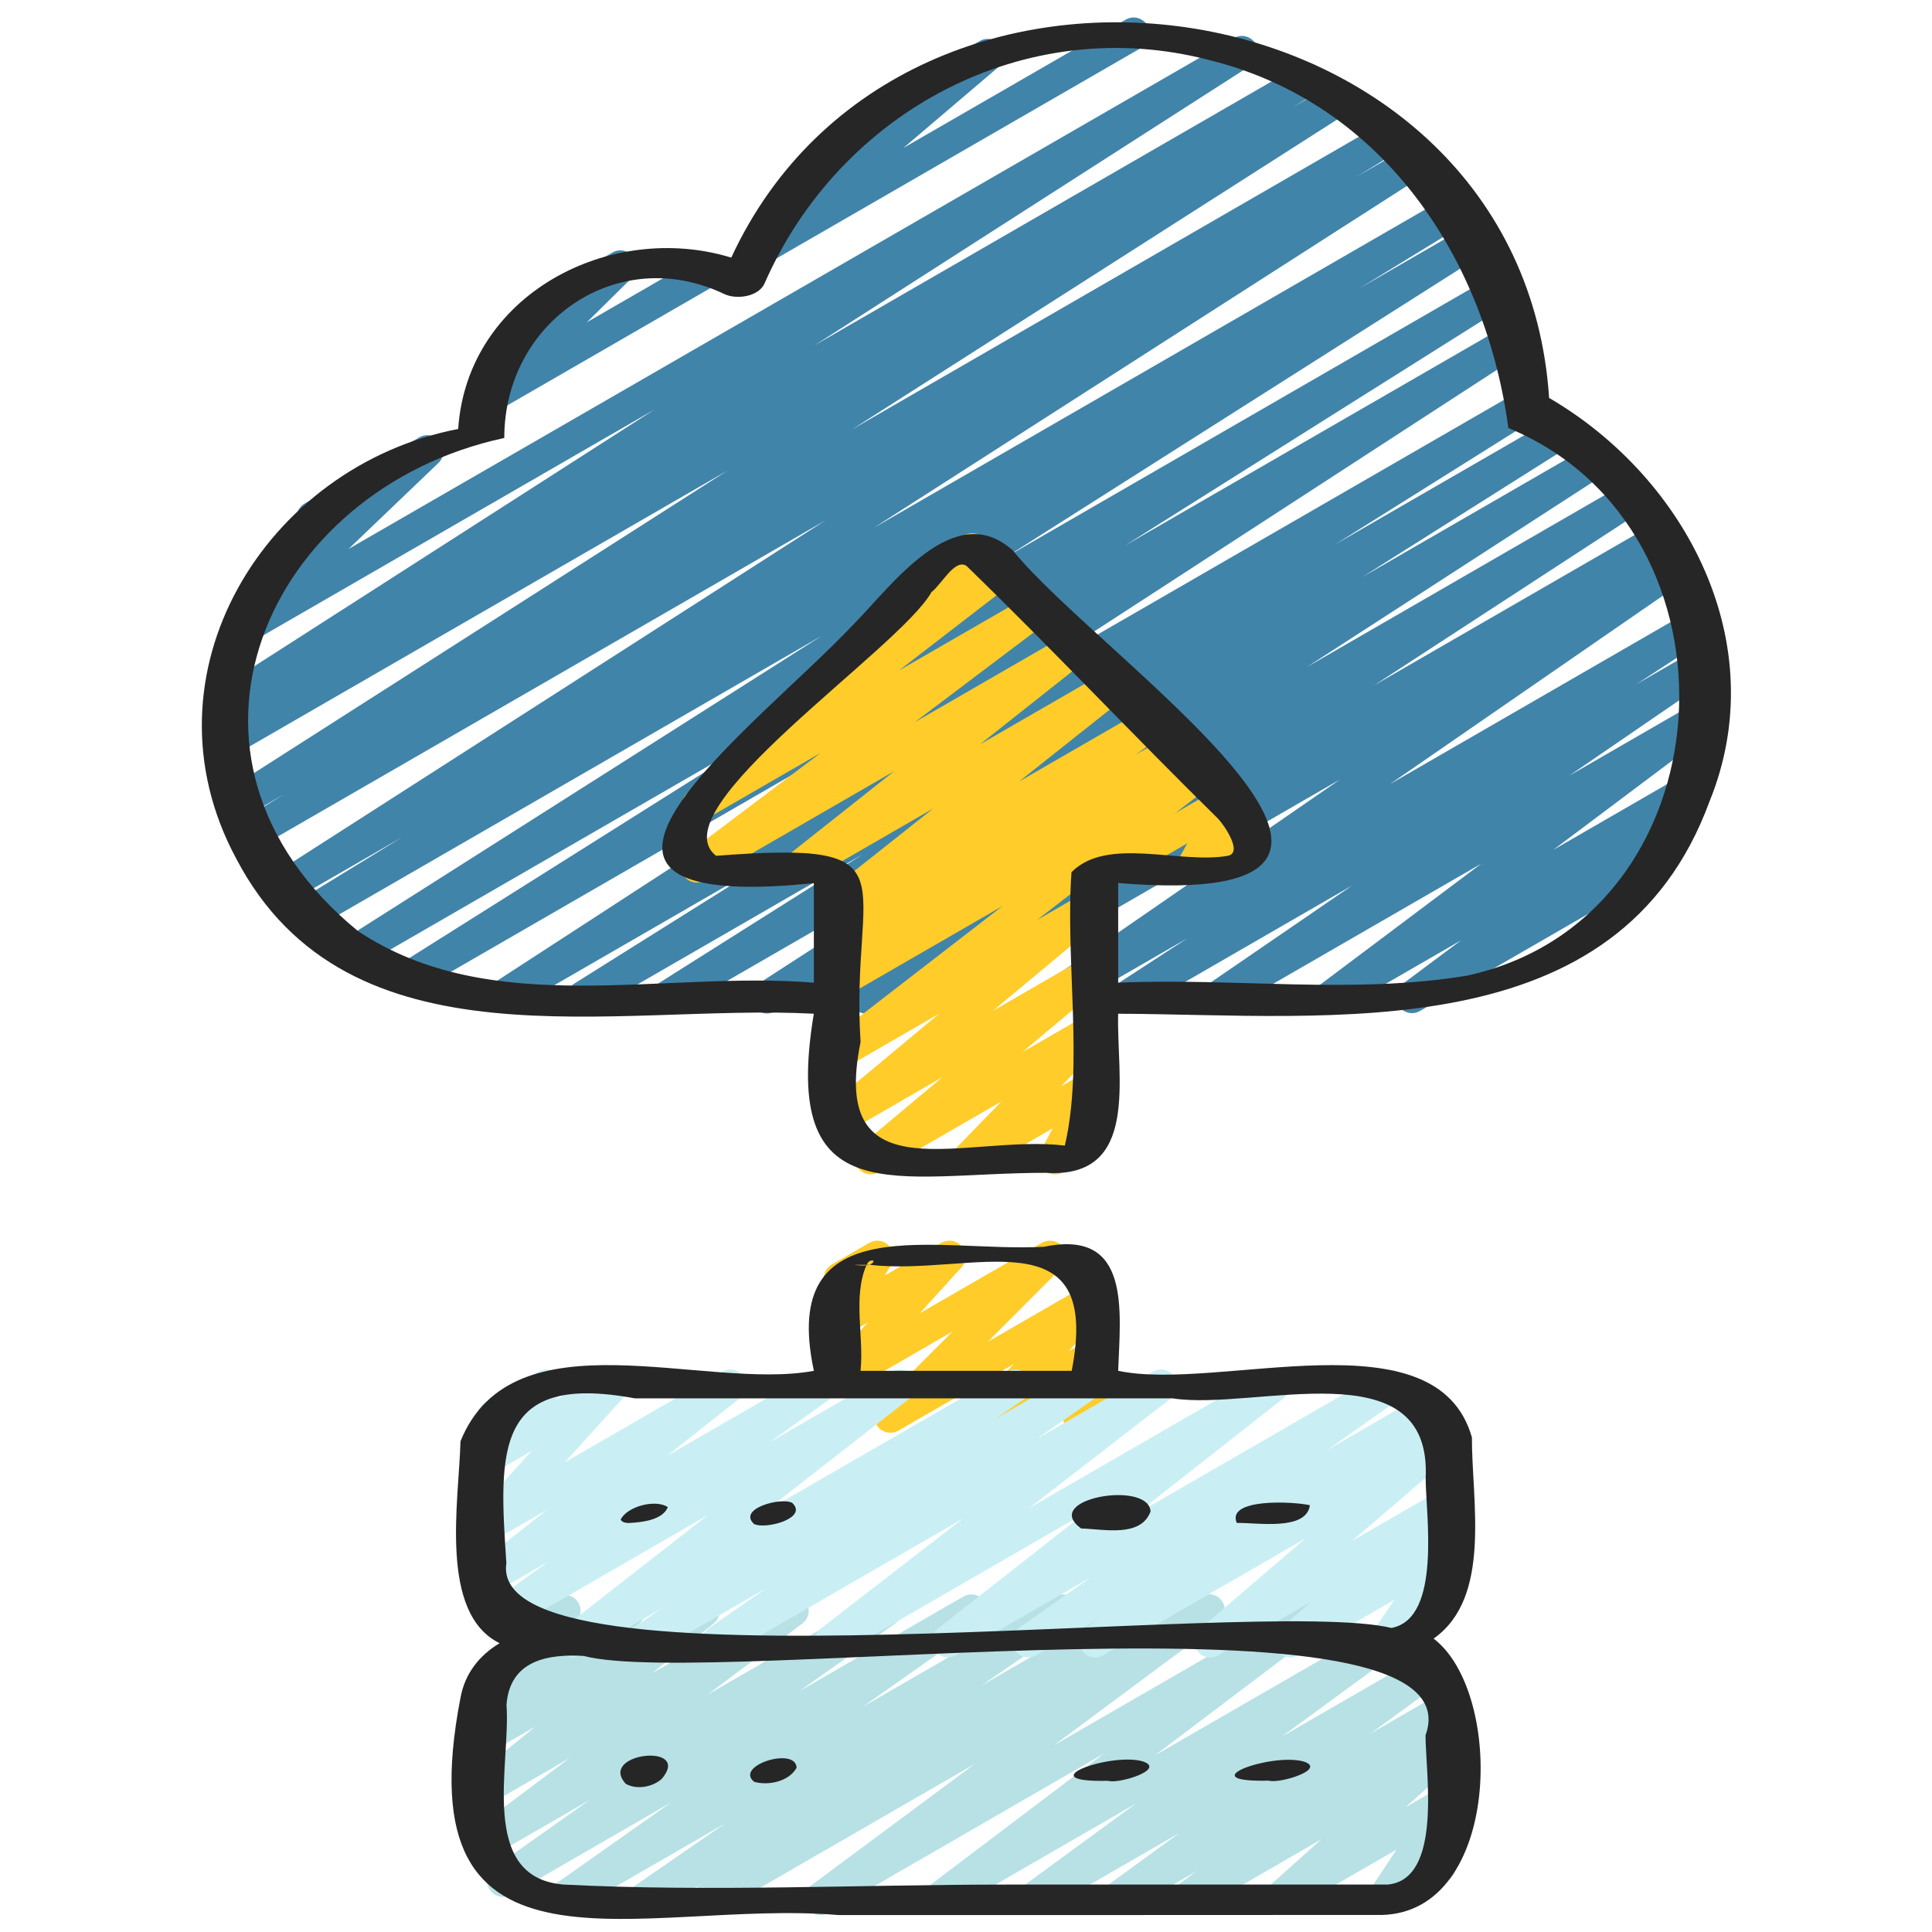 <svg width="164" height="164" viewBox="0 0 164 164" fill="none" xmlns="http://www.w3.org/2000/svg">
<path d="M49.478 86.018C49.016 86.018 48.562 85.783 48.305 85.356C47.92 84.72 48.119 83.891 48.751 83.492L65.615 72.914L43.262 85.819C42.623 86.19 41.803 85.983 41.412 85.351C41.024 84.72 41.212 83.894 41.833 83.49L84.057 56.061L35.199 84.269C34.557 84.649 33.731 84.433 33.346 83.79C32.96 83.156 33.157 82.325 33.786 81.929L66.203 61.514L30.719 82C30.077 82.377 29.254 82.164 28.866 81.524C28.48 80.89 28.674 80.062 29.303 79.663L69.773 53.962L26.761 78.794C26.111 79.168 25.285 78.955 24.902 78.31C24.52 77.665 24.728 76.837 25.362 76.443L34.158 71.053L24.76 76.476C24.118 76.85 23.295 76.64 22.91 76.003C22.522 75.372 22.713 74.543 23.339 74.142L70.09 44.16L22.013 71.914C21.366 72.291 20.535 72.07 20.155 71.43C19.772 70.788 19.98 69.954 20.617 69.563L24.156 67.401L20.991 69.227C20.349 69.604 19.532 69.391 19.138 68.754C18.753 68.12 18.947 67.292 19.57 66.893L61.745 39.95L19.98 64.061C19.332 64.436 18.506 64.222 18.121 63.577C17.738 62.935 17.946 62.104 18.583 61.711L20.565 60.497L19.95 60.852C19.307 61.229 18.487 61.016 18.099 60.379C17.711 59.748 17.902 58.92 18.528 58.518L55.549 34.768L21.139 54.634C20.543 54.978 19.777 54.822 19.362 54.27C18.949 53.718 19.012 52.942 19.512 52.464L27.152 45.152C26.507 45.464 25.723 45.237 25.362 44.611C24.982 43.958 25.206 43.121 25.862 42.744L35.59 37.13C36.18 36.777 36.948 36.938 37.367 37.493C37.779 38.045 37.716 38.822 37.216 39.3L29.59 46.598L104.729 3.236C105.377 2.862 106.195 3.075 106.58 3.709C106.968 4.341 106.777 5.169 106.151 5.571L69.139 29.318L110.308 5.551C110.956 5.174 111.781 5.387 112.167 6.035C112.55 6.678 112.342 7.508 111.705 7.902L109.715 9.118L113.083 7.175C113.73 6.803 114.548 7.014 114.936 7.648C115.321 8.282 115.127 9.11 114.504 9.509L72.34 36.446L117.374 10.439C118.019 10.061 118.85 10.277 119.233 10.922C119.615 11.568 119.407 12.398 118.771 12.789L115.179 14.987L119.492 12.497C120.143 12.125 120.957 12.335 121.343 12.97C121.731 13.601 121.537 14.429 120.914 14.831L74.171 44.807L122.876 16.687C123.521 16.307 124.347 16.523 124.735 17.171C125.117 17.813 124.91 18.644 124.276 19.038L115.395 24.477L124.47 19.24C125.117 18.866 125.937 19.079 126.323 19.715C126.708 20.352 126.514 21.178 125.885 21.577L85.443 47.262L126.514 23.548C127.159 23.176 127.982 23.384 128.367 24.026C128.753 24.66 128.556 25.491 127.927 25.887L95.518 46.297L127.812 27.653C128.455 27.276 129.272 27.489 129.663 28.12C130.051 28.752 129.862 29.577 129.242 29.982L87.001 57.422L128.777 33.303C129.425 32.928 130.248 33.144 130.633 33.781C131.019 34.418 130.819 35.246 130.188 35.645L113.356 46.204L131.645 35.645C132.292 35.271 133.112 35.481 133.498 36.121C133.883 36.761 133.686 37.586 133.058 37.985L115.616 48.998L134.818 37.911C135.46 37.54 136.278 37.745 136.668 38.382C137.057 39.013 136.865 39.838 136.245 40.243L110.945 56.618L137.961 41.022C138.604 40.647 139.421 40.855 139.809 41.489C140.197 42.123 140.011 42.943 139.394 43.351L116.65 58.173L140.424 44.45C141.069 44.078 141.895 44.285 142.28 44.928C142.665 45.565 142.466 46.393 141.834 46.792L141.777 46.83C142.395 46.505 143.177 46.713 143.556 47.314C143.95 47.937 143.781 48.752 143.177 49.17L117.992 66.559L143.431 51.873C144.076 51.499 144.89 51.706 145.278 52.341C145.667 52.975 145.481 53.797 144.86 54.202L138.907 58.081L143.975 55.156C144.612 54.787 145.421 54.986 145.814 55.61C146.208 56.233 146.036 57.05 145.432 57.466L133.214 65.841L144.029 59.598C144.647 59.231 145.453 59.423 145.852 60.027C146.252 60.631 146.112 61.44 145.533 61.872L131.855 72.141L142.791 65.827C143.417 65.463 144.218 65.657 144.617 66.256C145.016 66.863 144.871 67.672 144.292 68.104L139.301 71.829L140.203 71.31C140.853 70.927 141.692 71.154 142.07 71.81C142.449 72.463 142.225 73.3 141.569 73.677L120.545 85.813C119.921 86.185 119.12 85.983 118.719 85.384C118.32 84.777 118.464 83.968 119.044 83.536L124.027 79.819L113.569 85.854C112.946 86.218 112.145 86.026 111.746 85.425C111.347 84.823 111.486 84.012 112.066 83.58L125.746 73.311L104.016 85.854C103.379 86.228 102.57 86.023 102.177 85.4C101.783 84.777 101.955 83.96 102.559 83.544L114.766 75.175L96.27 85.851C95.627 86.223 94.81 86.015 94.422 85.384C94.034 84.752 94.22 83.927 94.84 83.522L100.815 79.63L90.041 85.849C89.404 86.223 88.595 86.018 88.201 85.397C87.807 84.774 87.977 83.96 88.581 83.542L113.758 66.16L79.651 85.849C79.006 86.228 78.181 86.013 77.795 85.37C77.41 84.733 77.609 83.905 78.241 83.506L78.263 83.492L74.184 85.846C73.545 86.218 72.722 86.01 72.337 85.378C71.949 84.747 72.135 83.924 72.752 83.517L95.494 68.697L65.79 85.843C65.145 86.215 64.334 86.01 63.94 85.373C63.552 84.742 63.743 83.916 64.364 83.511L89.677 67.128L57.26 85.843C56.617 86.223 55.795 86.007 55.407 85.368C55.021 84.731 55.218 83.902 55.847 83.503L73.255 72.513L50.164 85.843C49.948 85.969 49.713 86.026 49.481 86.026L49.478 86.018Z" fill="#4184A9"/>
<path d="M64.397 22.599C63.968 22.599 63.544 22.397 63.282 22.02C62.874 21.443 62.973 20.65 63.511 20.191L72.217 12.778C71.791 12.778 71.244 12.549 70.981 12.095C70.602 11.442 70.826 10.605 71.482 10.228L83.159 3.488C83.771 3.13 84.552 3.307 84.957 3.884C85.364 4.461 85.266 5.253 84.728 5.713L76.694 12.554L95.546 1.673C96.199 1.287 97.036 1.517 97.413 2.173C97.793 2.826 97.569 3.663 96.913 4.04L65.08 22.419C64.867 22.544 64.629 22.602 64.397 22.602V22.599Z" fill="#4184A9"/>
<path d="M41.294 35.219C40.882 35.219 40.474 35.033 40.209 34.681C39.794 34.137 39.846 33.366 40.335 32.882L44.793 28.479C44.356 28.449 43.94 28.205 43.705 27.798C43.325 27.145 43.55 26.308 44.206 25.931L51.985 21.44C52.572 21.09 53.335 21.244 53.753 21.796C54.169 22.34 54.117 23.11 53.627 23.594L49.822 27.352L59.619 21.697C60.269 21.317 61.108 21.541 61.486 22.198C61.866 22.851 61.641 23.687 60.985 24.064L41.981 35.039C41.767 35.164 41.532 35.222 41.297 35.222L41.294 35.219Z" fill="#4184A9"/>
<path d="M94.24 75.156C93.769 75.156 93.308 74.91 93.056 74.472C92.676 73.819 92.9 72.983 93.556 72.606L103.675 66.762C104.205 66.45 104.875 66.535 105.318 66.969C105.755 67.398 105.851 68.068 105.556 68.607L104.733 70.096L105.777 69.492C106.43 69.107 107.269 69.336 107.644 69.992C108.024 70.646 107.8 71.482 107.144 71.859L101.841 74.921C101.311 75.232 100.641 75.145 100.198 74.713C99.761 74.284 99.665 73.614 99.96 73.076L100.783 71.589L94.923 74.97C94.707 75.096 94.472 75.156 94.24 75.156Z" fill="#FFCC29"/>
<path d="M73.916 99.685C73.484 99.685 73.063 99.48 72.798 99.102C72.391 98.52 72.497 97.725 73.038 97.271L79.989 91.441L71.833 96.15C71.221 96.511 70.434 96.331 70.029 95.751C69.624 95.172 69.731 94.374 70.275 93.92L79.724 86.048L71.811 90.615C71.191 90.979 70.393 90.79 69.993 90.195C69.594 89.599 69.723 88.792 70.291 88.352L85.09 76.916L71.789 84.594C71.153 84.966 70.343 84.763 69.95 84.14C69.556 83.52 69.726 82.702 70.332 82.284L71.327 81.601C70.805 81.688 70.248 81.464 69.944 80.989C69.548 80.371 69.709 79.559 70.308 79.135L72.546 77.553L71.765 78.004C71.144 78.365 70.349 78.181 69.953 77.591C69.551 76.998 69.671 76.194 70.234 75.751L79.199 68.642L68.359 74.899C67.739 75.26 66.949 75.074 66.544 74.486C66.145 73.893 66.265 73.089 66.828 72.647L75.889 65.474L59.847 74.737C59.224 75.101 58.423 74.91 58.024 74.311C57.625 73.707 57.765 72.898 58.339 72.463L69.663 63.911L59.935 69.528C59.314 69.891 58.516 69.703 58.117 69.107C57.718 68.511 57.847 67.702 58.415 67.264L70.524 57.928C70.24 57.843 69.985 57.665 69.802 57.411C69.395 56.834 69.493 56.044 70.026 55.585L77.27 49.367C77.07 48.763 77.313 48.079 77.885 47.751L81.87 45.45C82.471 45.094 83.261 45.264 83.668 45.843C84.076 46.42 83.977 47.21 83.442 47.669L82.933 48.107L84.314 47.311C84.934 46.95 85.732 47.133 86.131 47.732C86.53 48.331 86.402 49.137 85.833 49.574L76.305 56.922L87.468 50.479C88.085 50.113 88.892 50.304 89.291 50.906C89.687 51.51 89.55 52.316 88.977 52.753L77.66 61.298L90.726 53.754C91.341 53.387 92.139 53.573 92.541 54.166C92.94 54.76 92.82 55.563 92.257 56.006L83.187 63.186L93.938 56.979C94.552 56.615 95.351 56.799 95.75 57.392C96.151 57.985 96.031 58.788 95.468 59.231L86.506 66.341L97.144 60.199C97.772 59.827 98.584 60.029 98.978 60.644C99.374 61.262 99.213 62.074 98.614 62.498L96.373 64.08L99.317 62.383C99.956 62.011 100.765 62.216 101.156 62.837C101.55 63.457 101.38 64.274 100.774 64.692L100.656 64.772L101.315 64.392C101.935 64.028 102.733 64.217 103.132 64.813C103.532 65.409 103.403 66.215 102.835 66.655L88.044 78.086L92.172 75.705C92.787 75.347 93.571 75.525 93.976 76.104C94.38 76.684 94.274 77.482 93.73 77.936L84.278 85.81L92.172 81.254C92.787 80.896 93.566 81.073 93.973 81.653C94.38 82.235 94.274 83.03 93.733 83.484L86.782 89.314L92.172 86.204C92.757 85.862 93.514 86.01 93.935 86.546C94.353 87.084 94.312 87.852 93.836 88.338L90.067 92.214L92.174 91.001C92.702 90.692 93.372 90.779 93.812 91.203C94.249 91.629 94.35 92.294 94.061 92.832L92.822 95.128C93.257 95.161 93.667 95.401 93.899 95.806C94.279 96.459 94.055 97.296 93.399 97.673L90.228 99.504C89.701 99.813 89.031 99.734 88.591 99.302C88.154 98.876 88.053 98.211 88.342 97.673L89.362 95.781L82.911 99.504C82.326 99.849 81.572 99.701 81.148 99.16C80.73 98.624 80.771 97.856 81.247 97.37L85.013 93.496L74.602 99.504C74.389 99.63 74.151 99.687 73.919 99.687L73.916 99.685Z" fill="#FFCC29"/>
<path d="M75.585 121.617C75.175 121.617 74.767 121.431 74.502 121.084C74.087 120.54 74.133 119.772 74.617 119.286L80.857 113.029L71.832 118.239C71.25 118.575 70.506 118.441 70.082 117.913C69.662 117.391 69.683 116.634 70.137 116.137L73.669 112.255L71.832 113.316C71.296 113.633 70.61 113.535 70.173 113.089C69.735 112.641 69.659 111.957 69.984 111.424L70.949 109.839C70.607 109.752 70.304 109.53 70.113 109.202C69.733 108.549 69.957 107.713 70.613 107.335L73.786 105.504C74.325 105.187 75.005 105.283 75.445 105.731C75.883 106.179 75.959 106.865 75.634 107.396L75.101 108.273L79.903 105.501C80.48 105.162 81.221 105.296 81.653 105.827C82.074 106.349 82.052 107.106 81.598 107.603L78.064 111.485L88.434 105.501C89.025 105.157 89.784 105.307 90.2 105.851C90.615 106.395 90.569 107.163 90.085 107.65L83.845 113.904L92.176 109.096C92.75 108.757 93.493 108.893 93.923 109.418C94.344 109.94 94.325 110.695 93.874 111.192L90.703 114.71L92.212 113.841C92.693 113.562 93.283 113.6 93.723 113.934C94.16 114.267 94.355 114.83 94.221 115.363L93.499 118.154C93.748 118.269 93.966 118.457 94.114 118.714C94.494 119.368 94.27 120.204 93.614 120.581L92.244 121.371C91.761 121.647 91.168 121.609 90.733 121.278C90.296 120.945 90.102 120.382 90.235 119.849L90.755 117.84L84.58 121.404C84.001 121.743 83.257 121.606 82.834 121.081C82.413 120.559 82.432 119.805 82.883 119.307L86.053 115.79L76.268 121.437C76.055 121.562 75.82 121.617 75.585 121.617Z" fill="#FFCC29"/>
<path d="M54.688 162.551C54.235 162.551 53.792 162.325 53.532 161.917C53.139 161.294 53.308 160.48 53.912 160.061L61.538 154.794L48.418 162.368C47.792 162.737 46.978 162.538 46.584 161.923C46.188 161.305 46.349 160.49 46.947 160.07L56.973 153.001L43.397 160.838C42.768 161.209 41.954 161.007 41.563 160.392C41.166 159.777 41.328 158.963 41.924 158.539L50.066 152.785L41.812 157.549C41.186 157.91 40.388 157.724 39.989 157.12C39.589 156.516 39.729 155.707 40.308 155.275L48.336 149.246L41.768 153.039C41.153 153.397 40.363 153.22 39.958 152.632C39.557 152.044 39.671 151.246 40.226 150.795L45.439 146.57L41.768 148.685C41.166 149.043 40.388 148.874 39.972 148.297C39.565 147.723 39.658 146.933 40.185 146.471L41.929 144.951L41.885 144.976C41.303 145.32 40.549 145.176 40.128 144.637C39.707 144.104 39.742 143.342 40.21 142.852L45.184 137.634C45.149 137.129 45.398 136.626 45.865 136.355L47.234 135.565C47.817 135.224 48.571 135.366 48.992 135.904C49.413 136.437 49.377 137.2 48.91 137.689L48.743 137.861L52.737 135.557C53.343 135.202 54.12 135.371 54.532 135.945C54.94 136.519 54.847 137.309 54.319 137.771L52.586 139.28L59.048 135.552C59.663 135.191 60.453 135.371 60.858 135.959C61.259 136.546 61.145 137.345 60.59 137.796L55.38 142.021L66.6 135.543C67.221 135.177 68.024 135.366 68.423 135.972C68.822 136.577 68.683 137.386 68.103 137.817L60.073 143.85L74.48 135.532C75.115 135.163 75.921 135.363 76.314 135.978C76.711 136.593 76.549 137.407 75.954 137.831L67.822 143.579L81.773 135.527C82.402 135.158 83.213 135.357 83.607 135.972C84.003 136.59 83.842 137.405 83.243 137.826L73.207 144.902L89.459 135.519C90.099 135.15 90.908 135.355 91.299 135.97C91.692 136.593 91.523 137.407 90.919 137.826L83.295 143.093L96.426 135.513C97.066 135.136 97.883 135.344 98.271 135.975C98.662 136.604 98.479 137.427 97.867 137.837L97.727 137.927L101.923 135.505C102.549 135.139 103.353 135.336 103.749 135.937C104.148 136.544 104.003 137.353 103.421 137.785L89.459 148.155L111.389 135.494C112.009 135.128 112.813 135.319 113.212 135.921C113.611 136.522 113.474 137.331 112.897 137.766L98.034 149.01L116.836 138.156C117.462 137.79 118.268 137.984 118.665 138.591C119.061 139.198 118.913 140.012 118.329 140.441L108.792 147.425L121.056 140.346C121.68 139.977 122.486 140.176 122.885 140.783C123.284 141.39 123.134 142.204 122.546 142.634L116.355 147.141L122.229 143.752C122.855 143.385 123.659 143.579 124.058 144.189C124.457 144.798 124.306 145.61 123.719 146.037L121.978 147.31L122.229 147.165C122.83 146.813 123.607 146.98 124.019 147.548C124.429 148.114 124.345 148.898 123.823 149.366L119.307 153.411L122.229 151.725C122.776 151.402 123.475 151.511 123.907 151.971C124.342 152.435 124.402 153.135 124.052 153.663L121.751 157.131C122.357 156.904 123.076 157.139 123.413 157.727C123.792 158.38 123.568 159.217 122.912 159.594L118.096 162.374C117.547 162.696 116.85 162.584 116.418 162.128C115.983 161.663 115.923 160.963 116.273 160.436L118.55 157.005L109.251 162.374C108.653 162.729 107.874 162.562 107.461 161.991C107.051 161.425 107.136 160.641 107.655 160.173L112.176 156.125L101.352 162.374C100.729 162.74 99.925 162.549 99.523 161.936C99.124 161.327 99.275 160.515 99.862 160.089L101.598 158.82L95.44 162.374C94.814 162.74 94.01 162.543 93.611 161.936C93.212 161.33 93.362 160.515 93.95 160.086L100.138 155.579L88.366 162.374C87.743 162.74 86.936 162.549 86.537 161.939C86.141 161.33 86.288 160.518 86.873 160.089L96.413 153.102L80.352 162.374C79.728 162.737 78.927 162.546 78.528 161.947C78.129 161.349 78.266 160.537 78.843 160.102L93.704 148.857L70.293 162.374C69.67 162.74 68.866 162.546 68.467 161.942C68.068 161.338 68.213 160.526 68.795 160.094L82.757 149.724L60.844 162.374C60.202 162.743 59.384 162.54 58.999 161.912C58.608 161.283 58.791 160.46 59.403 160.05L59.545 159.957L55.361 162.374C55.145 162.499 54.91 162.557 54.677 162.557L54.688 162.551Z" fill="#B7E1E5"/>
<path d="M92.953 140.685C92.499 140.685 92.059 140.458 91.797 140.05C91.406 139.43 91.573 138.613 92.177 138.195L93.336 137.391L87.948 140.501C87.323 140.87 86.508 140.671 86.115 140.056C85.718 139.438 85.879 138.624 86.478 138.203L92.568 133.909L81.145 140.501C80.528 140.862 79.727 140.676 79.33 140.086C78.929 139.49 79.054 138.687 79.617 138.244L92.141 128.412L71.199 140.501C70.581 140.865 69.777 140.679 69.381 140.081C68.982 139.485 69.11 138.678 69.679 138.238L81.728 128.918L61.657 140.501C61.023 140.87 60.213 140.671 59.82 140.053C59.426 139.435 59.59 138.618 60.191 138.197L65.032 134.822L55.192 140.501C54.558 140.876 53.749 140.671 53.353 140.048C52.959 139.425 53.131 138.607 53.738 138.192L56.182 136.519L49.28 140.501C48.66 140.865 47.864 140.679 47.462 140.083C47.063 139.487 47.189 138.684 47.755 138.241L60.112 128.595L42.969 138.492C42.343 138.856 41.531 138.662 41.138 138.052C40.741 137.437 40.897 136.626 41.487 136.199L46.599 132.526L41.78 135.308C41.162 135.669 40.367 135.486 39.965 134.895C39.566 134.302 39.686 133.499 40.249 133.053L46.443 128.155L41.766 130.853C41.187 131.192 40.446 131.055 40.02 130.53C39.593 130.006 39.618 129.251 40.072 128.754L45.139 123.158L41.769 125.105C41.198 125.438 40.465 125.307 40.036 124.801C39.612 124.29 39.612 123.549 40.036 123.041L41.337 121.502C41.069 121.39 40.834 121.193 40.681 120.923C40.301 120.269 40.525 119.433 41.181 119.056L45.708 116.443C46.276 116.107 47.009 116.24 47.441 116.746C47.864 117.257 47.864 117.998 47.441 118.506L47.159 118.837L51.316 116.437C51.893 116.096 52.637 116.232 53.063 116.76C53.487 117.285 53.465 118.039 53.011 118.536L47.944 124.132L61.277 116.437C61.889 116.074 62.687 116.26 63.092 116.85C63.491 117.443 63.37 118.247 62.807 118.692L56.619 123.585L69.004 116.437C69.63 116.065 70.442 116.268 70.835 116.877C71.231 117.492 71.076 118.304 70.485 118.73L65.368 122.407L75.709 116.437C76.326 116.074 77.124 116.262 77.526 116.855C77.925 117.451 77.8 118.255 77.234 118.698L64.876 128.344L85.508 116.437C86.145 116.071 86.954 116.27 87.347 116.891C87.741 117.514 87.569 118.331 86.962 118.747L84.518 120.42L91.42 116.437C92.054 116.068 92.863 116.268 93.257 116.885C93.65 117.503 93.486 118.321 92.885 118.741L88.044 122.117L97.884 116.437C98.502 116.074 99.306 116.26 99.702 116.858C100.101 117.454 99.972 118.26 99.404 118.7L87.355 128.021L107.426 116.437C108.044 116.074 108.839 116.262 109.241 116.853C109.643 117.449 109.517 118.252 108.954 118.695L96.436 128.524L117.31 116.473C117.936 116.104 118.75 116.303 119.144 116.918C119.54 117.536 119.379 118.351 118.781 118.771L112.685 123.071L120.923 118.318C121.563 117.949 122.367 118.151 122.763 118.769C123.157 119.389 122.987 120.207 122.383 120.625L121.213 121.437L122.156 120.893C122.766 120.537 123.55 120.709 123.955 121.286C124.362 121.863 124.264 122.653 123.728 123.115L114.771 130.801L122.238 126.49C122.845 126.135 123.627 126.305 124.034 126.881C124.441 127.453 124.348 128.243 123.818 128.704L121.112 131.058L122.238 130.41C122.788 130.087 123.49 130.2 123.925 130.664C124.357 131.134 124.408 131.842 124.048 132.367L122.003 135.346C122.52 135.316 123.045 135.543 123.321 136.024C123.701 136.678 123.476 137.514 122.82 137.891L118.299 140.504C117.75 140.827 117.048 140.717 116.613 140.25C116.181 139.78 116.126 139.072 116.49 138.547L118.381 135.792L110.206 140.51C109.597 140.868 108.815 140.696 108.41 140.119C108.003 139.548 108.096 138.758 108.626 138.296L111.327 135.945L103.419 140.51C102.81 140.868 102.028 140.696 101.621 140.116C101.213 139.539 101.312 138.749 101.848 138.287L110.805 130.601L93.639 140.51C93.423 140.635 93.188 140.693 92.956 140.693L92.953 140.685Z" fill="#C9EFF4"/>
<path d="M145.112 68.035C150.546 54.697 143.177 40.593 131.498 33.778C129.131 -2.001 76.877 -10.045 62.074 21.867C51.797 18.726 39.663 24.991 38.892 36.416C22.572 39.546 11.603 57.225 20.06 72.898C29.596 91.091 52.272 85.162 69.082 86.051C66.228 103.183 76.12 99.556 88.762 99.556C96.825 100.086 94.767 91.367 94.915 86.051C113.1 86.133 137.374 89.139 145.112 68.035ZM90.386 97.244C82.03 96.238 70.348 101.696 73.051 88.451C72.152 74.478 77.922 71.321 60.784 72.646C55.801 68.713 76.344 55.109 79.07 50.263C79.922 49.615 81.076 47.358 82.055 48.049C89.224 55.005 96.23 62.451 103.413 69.511C103.948 70.085 105.531 72.411 104.214 72.646C100.125 73.371 93.972 70.971 90.954 74.04C90.424 81.494 91.993 90.451 90.388 97.246L90.386 97.244ZM124.55 82.814C114.846 84.43 104.725 82.984 94.918 83.416V74.956C125.662 77.495 93.198 55.719 86.012 46.762C81.008 42.183 75.612 49.829 72.419 53.035C64.214 61.73 42.397 77.684 69.085 74.97V83.416C56.257 82.366 41.719 86.595 30.375 79.026C12.376 64.274 22.605 41.508 42.806 37.179C42.806 27.347 52.392 20.615 61.486 24.961C62.492 25.442 64.392 25.215 64.906 24.045C71.304 9.454 87.067 0.978 102.743 5.122C117.533 8.823 126.119 22.093 128.04 36.331C148.808 44.925 146.947 77.919 124.55 82.814Z" fill="#262626"/>
<path d="M39.078 144.175C34.139 169.795 54.593 161.176 71.154 162.559C86.537 162.554 101.939 162.57 117.314 162.551C127.436 162.3 127.717 143.672 121.693 139.094C126.665 135.603 124.924 127.417 124.946 122.024C121.95 111.411 103.448 118.173 94.917 116.363C95.109 111.222 96.013 104.304 88.642 105.832C79.603 106.357 66.067 102.268 69.087 116.363C59.808 118.099 43.536 111.359 39.089 122.344C38.963 127.395 37.225 136.932 42.41 139.485C40.735 140.485 39.45 142.027 39.078 144.175ZM72.52 107.365C72.87 107.373 73.226 107.368 73.578 107.365C73.731 106.799 74.617 106.947 73.827 107.365C82.377 108.366 93.594 102.956 90.971 116.366H73.048C73.351 113.447 72.378 110.099 73.546 107.409C73.297 107.434 72.982 107.434 72.52 107.365ZM42.984 132.681C42.344 123.161 41.951 116.481 53.904 118.703H99.553C106.504 119.788 121.576 114.33 121.018 125.484C121.018 128.458 122.412 137.394 118.115 138.189C106.602 135.439 41.224 144.276 42.984 132.681ZM49.55 140.567C60.475 143.434 125.872 133.925 121.007 147.307C121.007 150.456 122.48 159.547 117.787 159.974H85.457C72.985 159.974 60.333 160.608 47.874 159.974C40.541 159.422 43.375 149.732 42.995 144.727C43.271 140.89 46.576 140.392 49.55 140.567Z" fill="#262626"/>
<path d="M73.576 107.365C73.565 107.379 73.554 107.395 73.543 107.409C73.65 107.398 73.751 107.387 73.825 107.365C73.743 107.365 73.658 107.365 73.576 107.365Z" fill="#262626"/>
<path d="M53.383 129.284C54.471 129.224 56.234 129.049 56.691 127.936C55.657 127.231 53.219 127.871 52.684 128.997C52.826 129.237 53.121 129.278 53.383 129.284Z" fill="#262626"/>
<path d="M64.008 129.366C64.995 129.858 68.652 128.86 67.239 127.567C66.252 127.075 62.595 128.073 64.008 129.366Z" fill="#262626"/>
<path d="M91.776 129.746C93.651 129.792 96.849 130.549 97.669 128.294C97.486 125.619 88.28 127.223 91.776 129.746Z" fill="#262626"/>
<path d="M104.983 129.276C106.743 129.243 110.889 129.975 111.193 127.772C109.736 127.442 104.086 127.171 104.983 129.276Z" fill="#262626"/>
<path d="M53.126 151.427C54.072 151.946 55.387 151.7 56.176 151C58.803 147.879 50.691 148.797 53.126 151.427Z" fill="#262626"/>
<path d="M64.012 151.249C65.225 151.601 66.969 151.224 67.62 150.063C67.568 148.231 62.32 149.874 64.012 151.249Z" fill="#262626"/>
<path d="M94.052 151.167C94.979 151.459 99.101 150.166 96.947 149.499C94.102 148.756 87.268 151.317 94.052 151.167Z" fill="#262626"/>
<path d="M107.71 151.153C108.623 151.437 112.748 150.153 110.611 149.513C107.784 148.786 100.937 151.312 107.71 151.153Z" fill="#262626"/>
</svg>
